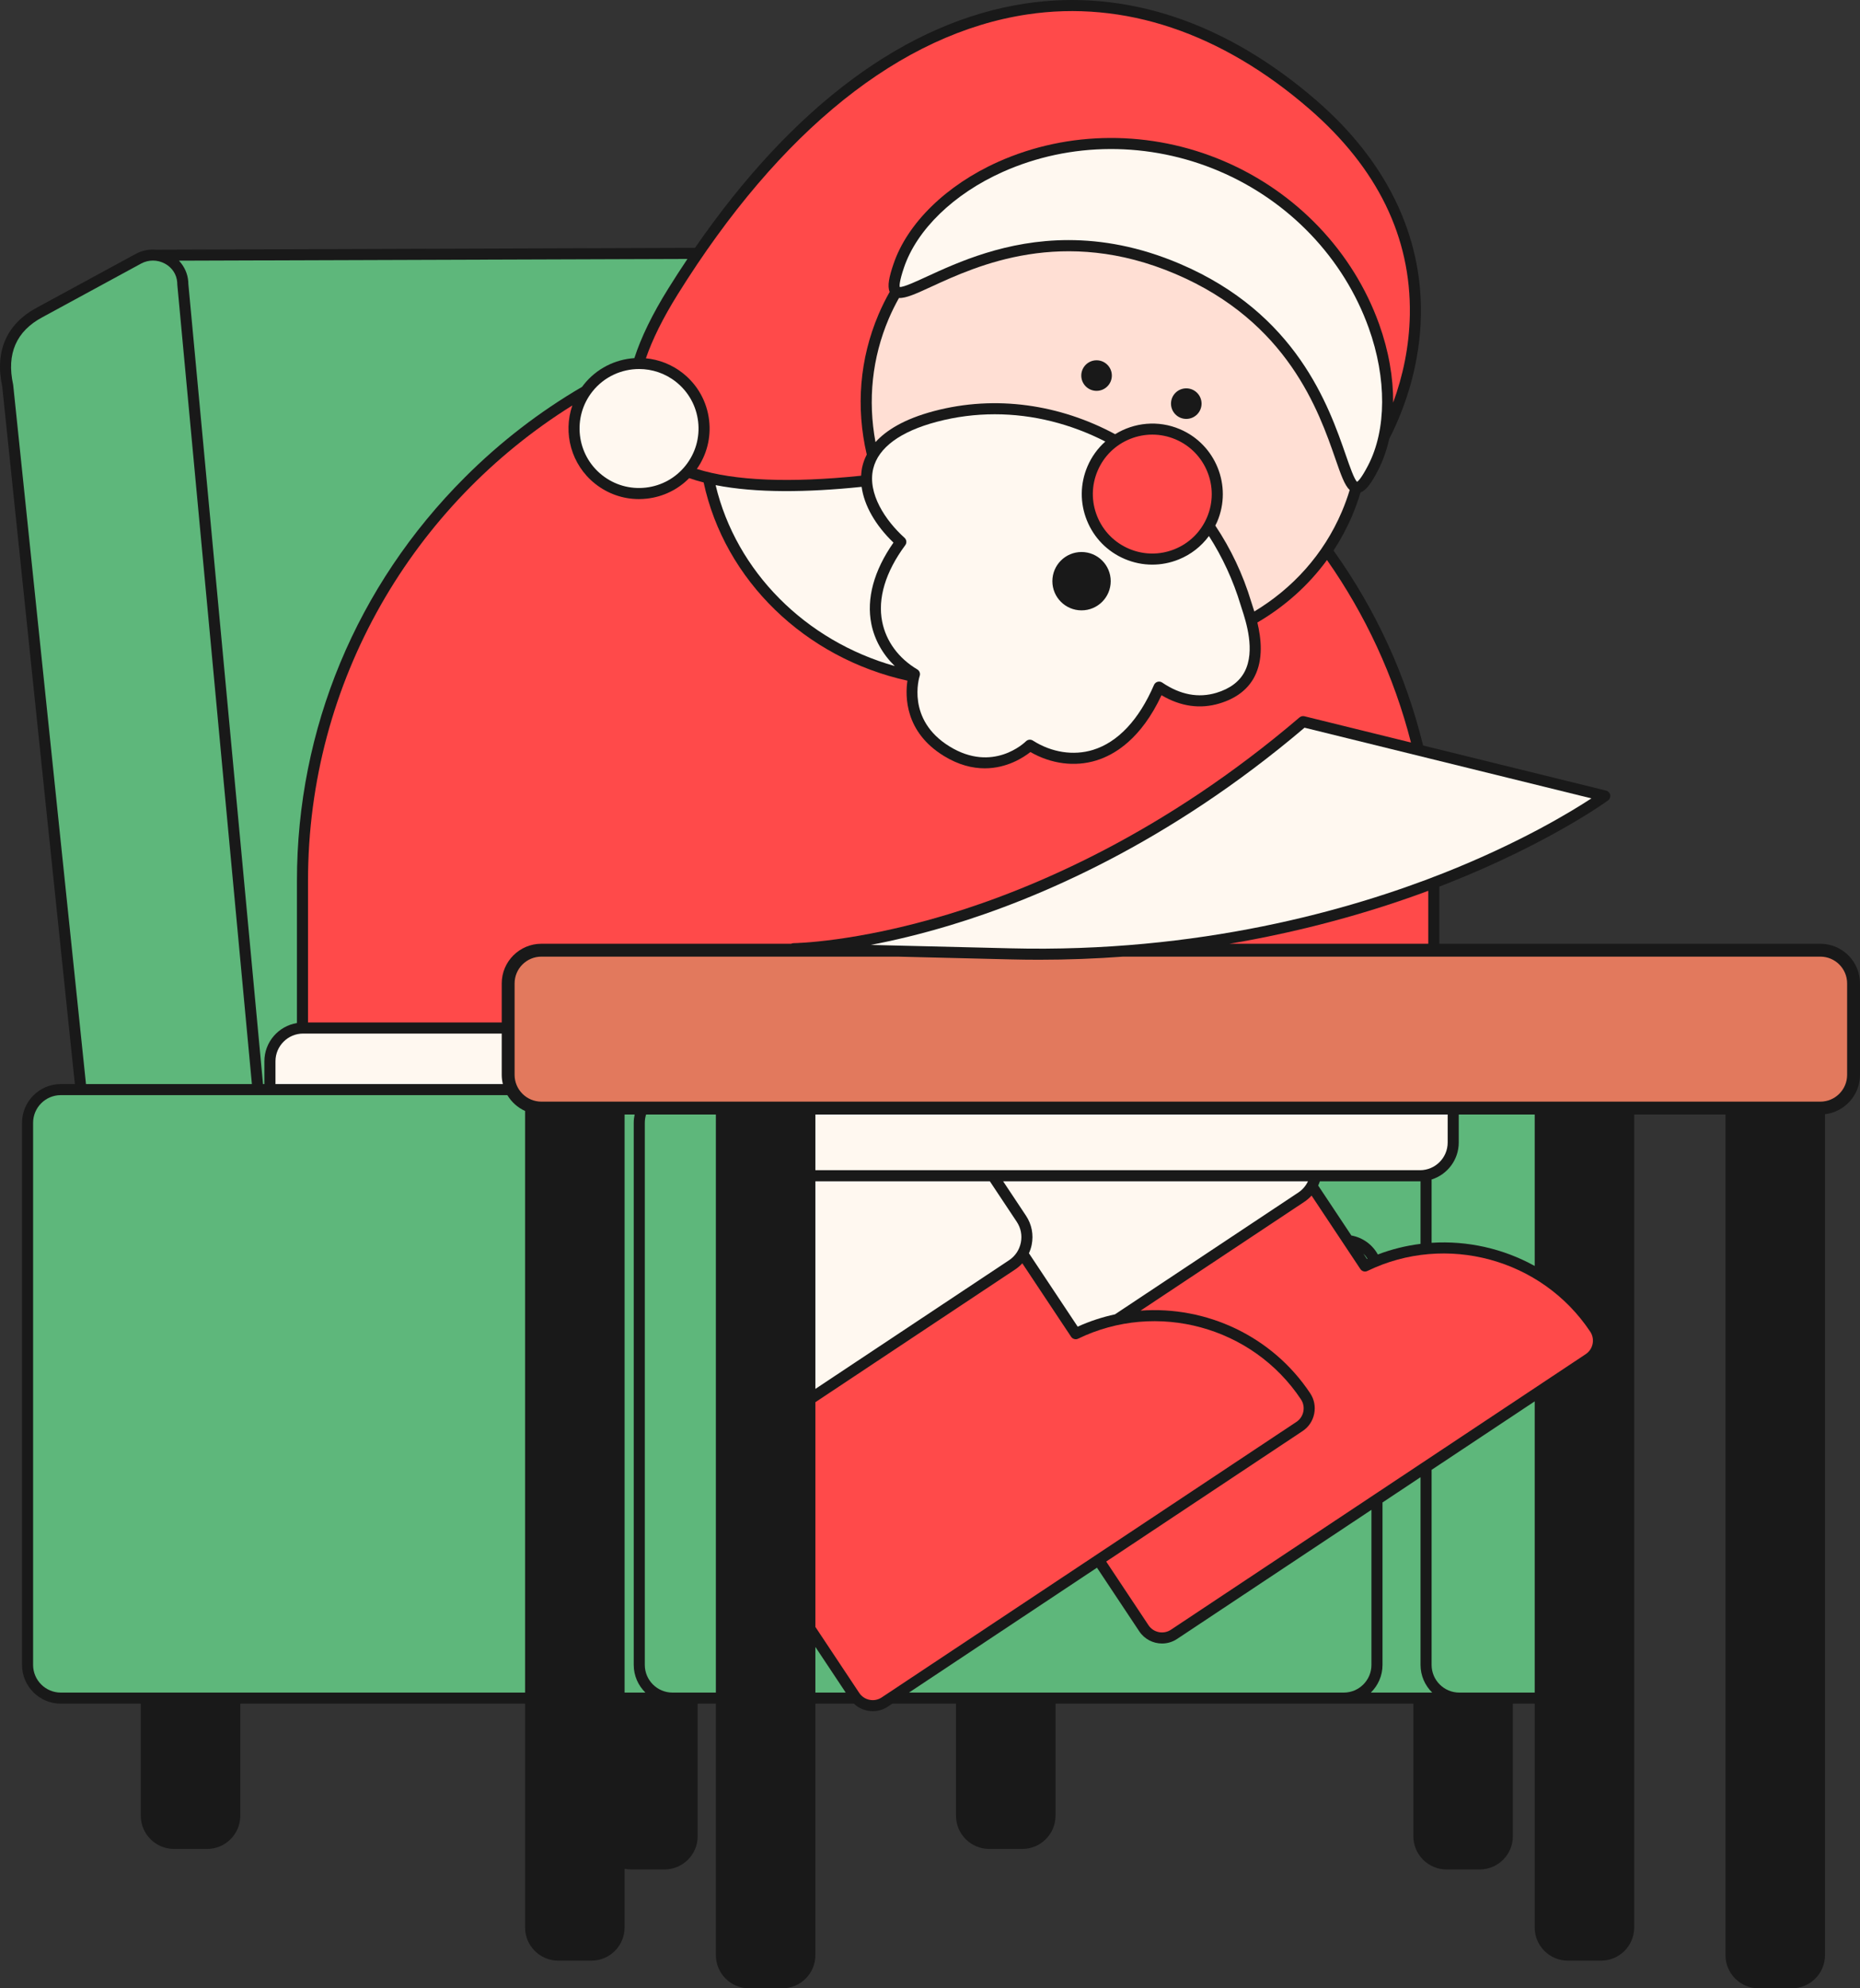 <?xml version="1.0" encoding="utf-8"?><!-- Generator: Adobe Illustrator 28.0.0, SVG Export Plug-In . SVG Version: 6.00 Build 0)  --><svg xmlns="http://www.w3.org/2000/svg" xmlns:xlink="http://www.w3.org/1999/xlink" version="1.1" id="_레이어_2" x="0px" y="0px" width="100%" height="100%" viewBox="0 0 671.964 718.32" enable-background="new 0 0 671.964 718.32" xml:space="preserve" preserveAspectRatio="none">
<rect x="0" y="0" width="671.964" height="718.32" fill="#333333" stroke="none"/>
<path id="svg5" fill="#191919" d="M657.639,340.949H519.992v-20.645c0.978-0.377,1.943-0.753,2.889-1.127  c36.919-14.601,57.853-29.861,58.061-30.013c0.625-0.46,0.927-1.24,0.776-2.001c-0.151-0.761-0.73-1.366-1.483-1.552l-66.109-16.285  c-6.165-25.256-17.101-49.093-32.363-70.429c2.547-3.897,4.793-8.048,6.672-12.458c1.199-2.815,2.222-5.665,3.079-8.538  c2.189-0.812,4.093-3.698,6.292-7.932c1.798-3.462,3.156-7.295,4.073-11.398c6.246-12.221,11.178-27.709,11.453-44.916  c0.459-28.747-12.518-55.434-37.528-77.173C443.056,8.014,406.657-4.165,370.533,1.257c-42.914,6.444-83.963,36.869-119.448,88.287  L56.396,90.203c-0.014,0-0.03,0.001-0.044,0.001c-2.493-0.213-5.025,0.274-7.299,1.51l-35.57,19.333  c-11.058,5.869-15.441,15.757-12.678,28.599l26.239,251.991h-5.085c-7.72,0-14,6.28-14,14v54.484v141.353c0,7.72,6.28,14,14,14  h28.904v40.484c0,6.627,5.373,12,12,12h11.95c6.627,0,12-5.373,12-12v-40.484h102.885v80.846c0,6.627,5.373,12,12,12h11.95  c6.627,0,12-5.373,12-12v-21.2c0.79,0.164,1.608,0.251,2.446,0.251h11.95c6.627,0,12-5.373,12-12v-47.897h6.58v90.846  c0,6.627,5.373,12,12,12h11.95c6.627,0,12-5.373,12-12v-90.846h11.634h2.283c1.331,1.27,2.994,2.15,4.849,2.524  c0.66,0.133,1.323,0.199,1.98,0.199c1.919,0,3.792-0.56,5.419-1.641l1.629-1.082h23.007v40.484c0,6.627,5.373,12,12,12h11.95  c6.627,0,12-5.373,12-12v-40.484h104.136h0.001h25.144v47.897c0,6.627,5.372,12,12,12h11.95c6.627,0,12-5.373,12-12v-47.897h7.885  v80.846c0,6.627,5.373,12,12,12h11.95c6.627,0,12-5.373,12-12V402.636h32.976V706.32c0,6.627,5.373,12,12,12h11.95  c6.627,0,12-5.373,12-12V402.529c7.11-0.835,12.647-6.888,12.647-14.218v-33.036C671.964,347.376,665.538,340.949,657.639,340.949z"/>
<path id="svg4" fill="#FFDFD4" d="M321.079,115.14c-6.027,14.148-7.603,29.487-4.79,44.581c3.805-4.203,10.266-8.333,21.119-11.206  c22.416-5.933,45.585-2.338,65.466,8.348c6.812-4.213,15.497-5.174,23.407-1.804c12.923,5.505,18.957,20.498,13.452,33.42  c-0.204,0.479-0.446,0.934-0.677,1.396c5.541,8.3,9.978,17.555,12.994,27.588c0.108,0.361,0.254,0.807,0.423,1.326  c0.199,0.61,0.43,1.322,0.675,2.114c13.796-8.3,25.01-20.546,31.608-36.033c1.101-2.585,2.048-5.201,2.846-7.838  c-1.852-1.749-3.174-5.54-5.133-11.185c-6.01-17.324-17.198-49.571-57.81-66.873c-40.613-17.302-71.619-3.031-88.275,4.636  c-5.42,2.495-9.067,4.167-11.611,4.048C323.423,110.062,322.182,112.552,321.079,115.14z M396.155,141.202  c-3.049,0-5.521-2.472-5.521-5.521c0-3.049,2.472-5.521,5.521-5.521c3.049,0,5.521,2.472,5.521,5.521  C401.676,138.73,399.204,141.202,396.155,141.202z M423.046,145.818c0-3.049,2.472-5.521,5.521-5.521  c3.049,0,5.521,2.472,5.521,5.521c0,3.049-2.472,5.521-5.521,5.521C425.518,151.339,423.046,148.867,423.046,145.818z"/>
<g id="svg3" fill="#FF4A4A">
	<path d="M423.029,588.764l149.842-99.552c1.295-0.86,2.18-2.182,2.49-3.721s0.007-3.1-0.854-4.395   c-17.476-26.305-52.085-35.738-80.504-21.94c-0.901,0.437-1.984,0.141-2.54-0.692l-17.631-26.538   c-0.753,0.824-1.603,1.58-2.574,2.225l-59.206,39.335c23.703-1.752,47.504,9.114,61.284,29.856   c1.452,2.185,1.964,4.812,1.443,7.399s-2.012,4.81-4.198,6.262l-70.942,47.133l15.275,22.992   C416.7,589.816,420.341,590.55,423.029,588.764z"/>
	<path d="M366.755,458.61l-72.181,47.956v81.185l15.837,23.837c0.86,1.295,2.182,2.18,3.72,2.49   c1.541,0.312,3.1,0.007,4.395-0.853l149.842-99.553c1.295-0.86,2.18-2.182,2.49-3.72c0.311-1.539,0.007-3.1-0.853-4.395   c-17.476-26.305-52.086-35.735-80.505-21.94c-0.899,0.437-1.985,0.141-2.54-0.692l-17.631-26.538   C368.569,457.218,367.716,457.972,366.755,458.61z"/>
	<path d="M444.154,340.949h71.838v-19.132C497.141,328.831,472.873,336.089,444.154,340.949z"/>
	<path d="M342.544,330.308c30.883-9.37,77.974-29.316,126.929-71.123c0.491-0.418,1.152-0.575,1.777-0.421   l38.488,9.481c-6.112-23.963-16.516-46.225-30.335-65.928c-6.76,9.253-15.357,16.853-25.155,22.576   c1.375,5.711,2.241,13.301-1.045,19.597c-2.392,4.585-6.623,7.822-12.573,9.622c-7.032,2.127-14.092,1.134-21.011-2.95   c-7.338,15.688-16.798,21.486-23.575,23.57c-7.729,2.375-16.318,1.258-23.787-3.051c-2.448,1.938-8.434,5.89-16.495,5.891v-0.001   c-4.401,0-9.419-1.177-14.822-4.503c-13.989-8.612-13.961-21.419-13.112-27.164c-37.015-8.185-66.017-36.268-73.622-71.609   c-1.815-0.462-3.557-0.982-5.227-1.559c-4.066,4.124-9.373,6.724-15.208,7.394c-0.99,0.114-1.979,0.17-2.96,0.17v0.001   c-5.727,0-11.249-1.917-15.802-5.531c-8.689-6.898-11.665-18.359-8.239-28.297c-57.292,35.774-95.496,99.386-95.496,171.763v51.153   h69.985v-14.114c0-7.899,6.426-14.326,14.325-14.326h90.216c0.263-0.131,0.556-0.212,0.869-0.214   C286.89,340.734,309.071,340.464,342.544,330.308z"/>
	<path d="M246.713,134.835c5.333,4.234,8.699,10.292,9.476,17.057c0.718,6.253-0.857,12.415-4.441,17.523   c13.648,4.291,33.676,5.112,59.338,2.449c0.061-1.188,0.221-2.356,0.497-3.496c0.315-1.305,0.812-2.705,1.557-4.148   c-3.987-17.063-2.586-34.579,4.26-50.649c1.198-2.813,2.544-5.523,4.02-8.129c-0.932-2.141-0.164-5.518,1.367-10.038   c5-14.767,19.14-28.574,37.823-36.935c25.462-11.394,55.145-11.506,81.436-0.305c26.291,11.201,46.774,32.683,56.196,58.939   c3.441,9.589,5.126,19.3,5.068,28.343c3.462-9.445,5.84-20.234,6.025-31.856c0.446-27.923-11.718-52.851-36.152-74.091   C441.344,11.826,406.055-0.029,371.127,5.213c-45.669,6.857-89.344,41.837-126.303,101.158c-5.286,8.485-9.109,16.181-11.48,23.073   C238.071,129.899,242.724,131.669,246.713,134.835z"/>
	<path d="M408.277,158.573c-5.321,2.142-9.49,6.228-11.738,11.504c-2.248,5.277-2.307,11.114-0.165,16.435   c2.142,5.321,6.228,9.49,11.504,11.738c5.277,2.248,11.114,2.306,16.435,0.165c5.321-2.142,9.49-6.228,11.738-11.504   c4.641-10.894-0.446-23.532-11.339-28.173c-2.706-1.152-5.559-1.729-8.414-1.729C413.585,157.009,410.87,157.53,408.277,158.573z"/>
</g>
<g id="svg2" fill="#5EB77B">
	<path d="M499.461,542.788v58.686c0,3.916-1.62,7.457-4.221,10h22.178c-2.6-2.543-4.221-6.084-4.221-10v-67.812   L499.461,542.788z"/>
	<path d="M488.211,446.344c4.12,0.732,7.607,3.308,9.562,6.853c5.043-1.912,10.219-3.181,15.425-3.83v-22.622   c-0.066,0.001-0.129,0.01-0.195,0.01h0.001h-0.001H476.83c-0.168,0.528-0.374,1.042-0.605,1.548L488.211,446.344z"/>
	<path d="M517.198,426.111v22.868c12.967-0.833,25.929,2.111,37.243,8.368v-54.711h-27.438v10.119   C527.003,419.014,522.874,424.325,517.198,426.111z"/>
	<path d="M517.198,531.004v70.47c0,5.514,4.486,10,10,10h27.243V506.261L517.198,531.004z"/>
	<path d="M107.275,369.586v-51.35c0-54.895,21.527-106.653,60.616-145.742   c12.872-12.872,27.124-23.826,42.403-32.747c0.196-0.267,0.392-0.534,0.6-0.796c4.645-5.85,11.359-9.113,18.284-9.575   c2.438-7.541,6.519-15.921,12.251-25.121c2.28-3.66,4.588-7.225,6.919-10.703l-183.7,0.622c1.952,2.06,3.173,4.719,3.37,7.611   c0.019,0.275,0.03,0.553,0.032,0.833l26.969,289.019h0.502v-8.248C95.521,376.435,100.622,370.666,107.275,369.586z"/>
	<path d="M64.05,102.715c0-0.22-0.008-0.439-0.022-0.656c-0.197-2.889-1.8-5.364-4.399-6.792   c-1.373-0.754-2.877-1.132-4.379-1.132v0.001c-1.475,0-2.946,0.364-4.287,1.093l-35.588,19.342   c-9.488,5.035-13.062,13.219-10.639,24.333c0.016,0.072,0.027,0.146,0.035,0.219l26.293,252.514H91L64.059,102.901   C64.053,102.839,64.05,102.777,64.05,102.715z"/>
	<path d="M419.804,593.741l0.001-0.001c-3.192,0-6.328-1.545-8.223-4.397l-15.276-22.993l-67.918,45.124h157.073   c5.514,0,10-4.486,10-10v-56.028l-70.219,46.652C423.569,593.209,421.677,593.741,419.804,593.741z"/>
	<polygon points="294.574,611.474 305.533,611.474 294.574,594.98  "/>
	<path d="M492.541,452.861l1.299,1.955c0.064-0.029,0.129-0.053,0.193-0.082   C493.612,454.049,493.114,453.419,492.541,452.861z"/>
	<path d="M21.959,395.637c-5.514,0-10,4.486-10,10v54.484v141.353c0,5.514,4.486,10,10,10h167.739V401.356   c-2.673-1.211-4.904-3.218-6.4-5.719H21.959z"/>
	<path d="M225.648,611.474h7.522c-2.6-2.543-4.221-6.084-4.221-10V405.637c0-1.031,0.12-2.033,0.332-3.001h-3.633   V611.474z"/>
	<path d="M232.949,601.474c0,5.514,4.486,10,10,10h15.675V402.636h-25.214c-0.299,0.948-0.462,1.956-0.462,3.001   V601.474z"/>
</g>
<path id="svg1" fill="#E2795D" d="M375.314,346.721c-3.44,0-6.914-0.043-10.427-0.13c-16.013-0.4-29.471-0.728-40.479-0.99H195.585  c-5.334,0-9.674,4.34-9.674,9.674v33.036c0,5.334,4.34,9.674,9.674,9.674h462.054c5.334,0,9.674-4.34,9.674-9.674v-33.036  c0-5.334-4.34-9.674-9.674-9.674H405.714c-9.774,0.719-19.912,1.121-30.401,1.121L375.314,346.721z"/>
<g id="svg0" fill="#FFF8F0">
	<path d="M469.043,430.82c1.536-1.021,2.724-2.426,3.49-4.065H362.399l8.27,12.447   c2.062,3.104,2.79,6.837,2.048,10.512c-0.215,1.066-0.558,2.081-0.995,3.045l17.615,26.514c4.385-1.99,8.9-3.455,13.466-4.445   L469.043,430.82z"/>
	<path d="M364.542,455.278c2.214-1.471,3.725-3.728,4.255-6.355c0.53-2.628,0.012-5.294-1.459-7.508l-9.74-14.66   h-63.024v75.008L364.542,455.278z"/>
	<path d="M294.574,422.755h218.43c5.514,0,10-4.486,10-10v-10.119h-228.43V422.755z"/>
	<path d="M109.522,373.389c-5.514,0-10,4.486-10,10v8.248h82.144c-0.256-1.069-0.406-2.179-0.406-3.326v-14.922   H109.522z"/>
	<path d="M258.532,175.263c7.452,31.232,32.474,56.266,64.732,65.366c-4.339-4.208-7.323-9.491-8.469-15.197   c-1.842-9.168,0.918-19.302,7.988-29.4c-6.585-6.335-10.575-13.435-11.504-20.151C291.644,177.917,273.188,178.148,258.532,175.263   z"/>
	<path d="M425.809,202.126c-3.076,1.238-6.296,1.856-9.515,1.856l-0.002,0.001c-3.387,0-6.771-0.685-9.98-2.052   c-6.26-2.667-11.107-7.612-13.647-13.924c-2.541-6.312-2.471-13.236,0.196-19.496c1.514-3.554,3.748-6.582,6.457-8.997   c-12.403-6.349-26.057-9.852-39.936-9.852c-6.974,0-13.999,0.88-20.951,2.72c-13.188,3.491-21.128,9.344-22.961,16.927   c-2.165,8.958,4.42,18.775,11.305,24.975c0.766,0.69,0.882,1.849,0.268,2.677c-7.148,9.642-10.028,19.214-8.326,27.683   c1.421,7.073,5.92,13.177,12.669,17.188c0.806,0.479,1.171,1.455,0.877,2.345c-0.206,0.637-4.901,15.833,10.775,25.484   c15.679,9.651,27.131-1.384,27.611-1.858c0.664-0.657,1.7-0.771,2.485-0.269c6.764,4.311,14.688,5.541,21.735,3.373   c8.992-2.764,16.611-10.877,22.035-23.463c0.236-0.548,0.705-0.962,1.277-1.128c0.572-0.167,1.19-0.069,1.684,0.266   c6.509,4.422,13.106,5.669,19.607,3.701c4.882-1.477,8.309-4.048,10.185-7.643c3.929-7.53,0.483-18.098-0.988-22.61   c-0.181-0.554-0.335-1.03-0.451-1.415c-2.712-9.024-6.615-17.395-11.465-24.97C433.984,197.398,430.245,200.341,425.809,202.126z    M401.27,209.963c0,5.821-4.719,10.54-10.54,10.54c-5.821,0-10.54-4.719-10.54-10.54c0-5.821,4.719-10.54,10.54-10.54   C396.551,199.423,401.27,204.142,401.27,209.963z"/>
	<path d="M494.475,118.456c-9.047-25.211-28.729-45.845-53.999-56.611c-25.27-10.766-53.785-10.666-78.234,0.276   c-17.685,7.914-31.019,20.836-35.668,34.567c-1.656,4.889-1.634,6.508-1.536,6.994c1.376,0.12,5.768-1.908,9.673-3.706   c11.229-5.168,28.767-13.24,51.323-13.24v0.001c12.034,0,25.496,2.297,40.192,8.558c42.243,17.997,53.808,51.333,60.021,69.242   c1.409,4.061,2.998,8.64,4.029,9.542c0.418-0.266,1.601-1.373,3.98-5.953C500.937,155.261,501.019,136.692,494.475,118.456z"/>
	<path d="M230.884,133.317L230.884,133.317c-6.338,0-12.619,2.783-16.856,8.121   c-7.369,9.283-5.812,22.83,3.47,30.199c4.497,3.569,10.112,5.173,15.818,4.52c5.704-0.656,10.811-3.493,14.381-7.99   c3.57-4.497,5.175-10.114,4.52-15.818c-0.656-5.704-3.493-10.811-7.99-14.381C240.283,134.837,235.568,133.317,230.884,133.317z"/>
	<path d="M471.289,262.893c-49.27,41.861-96.633,61.873-127.761,71.296c-11.024,3.337-20.778,5.619-28.959,7.178   c12.472,0.293,29.22,0.696,50.417,1.225c68.254,1.707,122.743-13.815,156.425-27.136c27.642-10.932,46.12-22.174,53.522-27.032   L471.289,262.893z"/>
</g>
</svg>